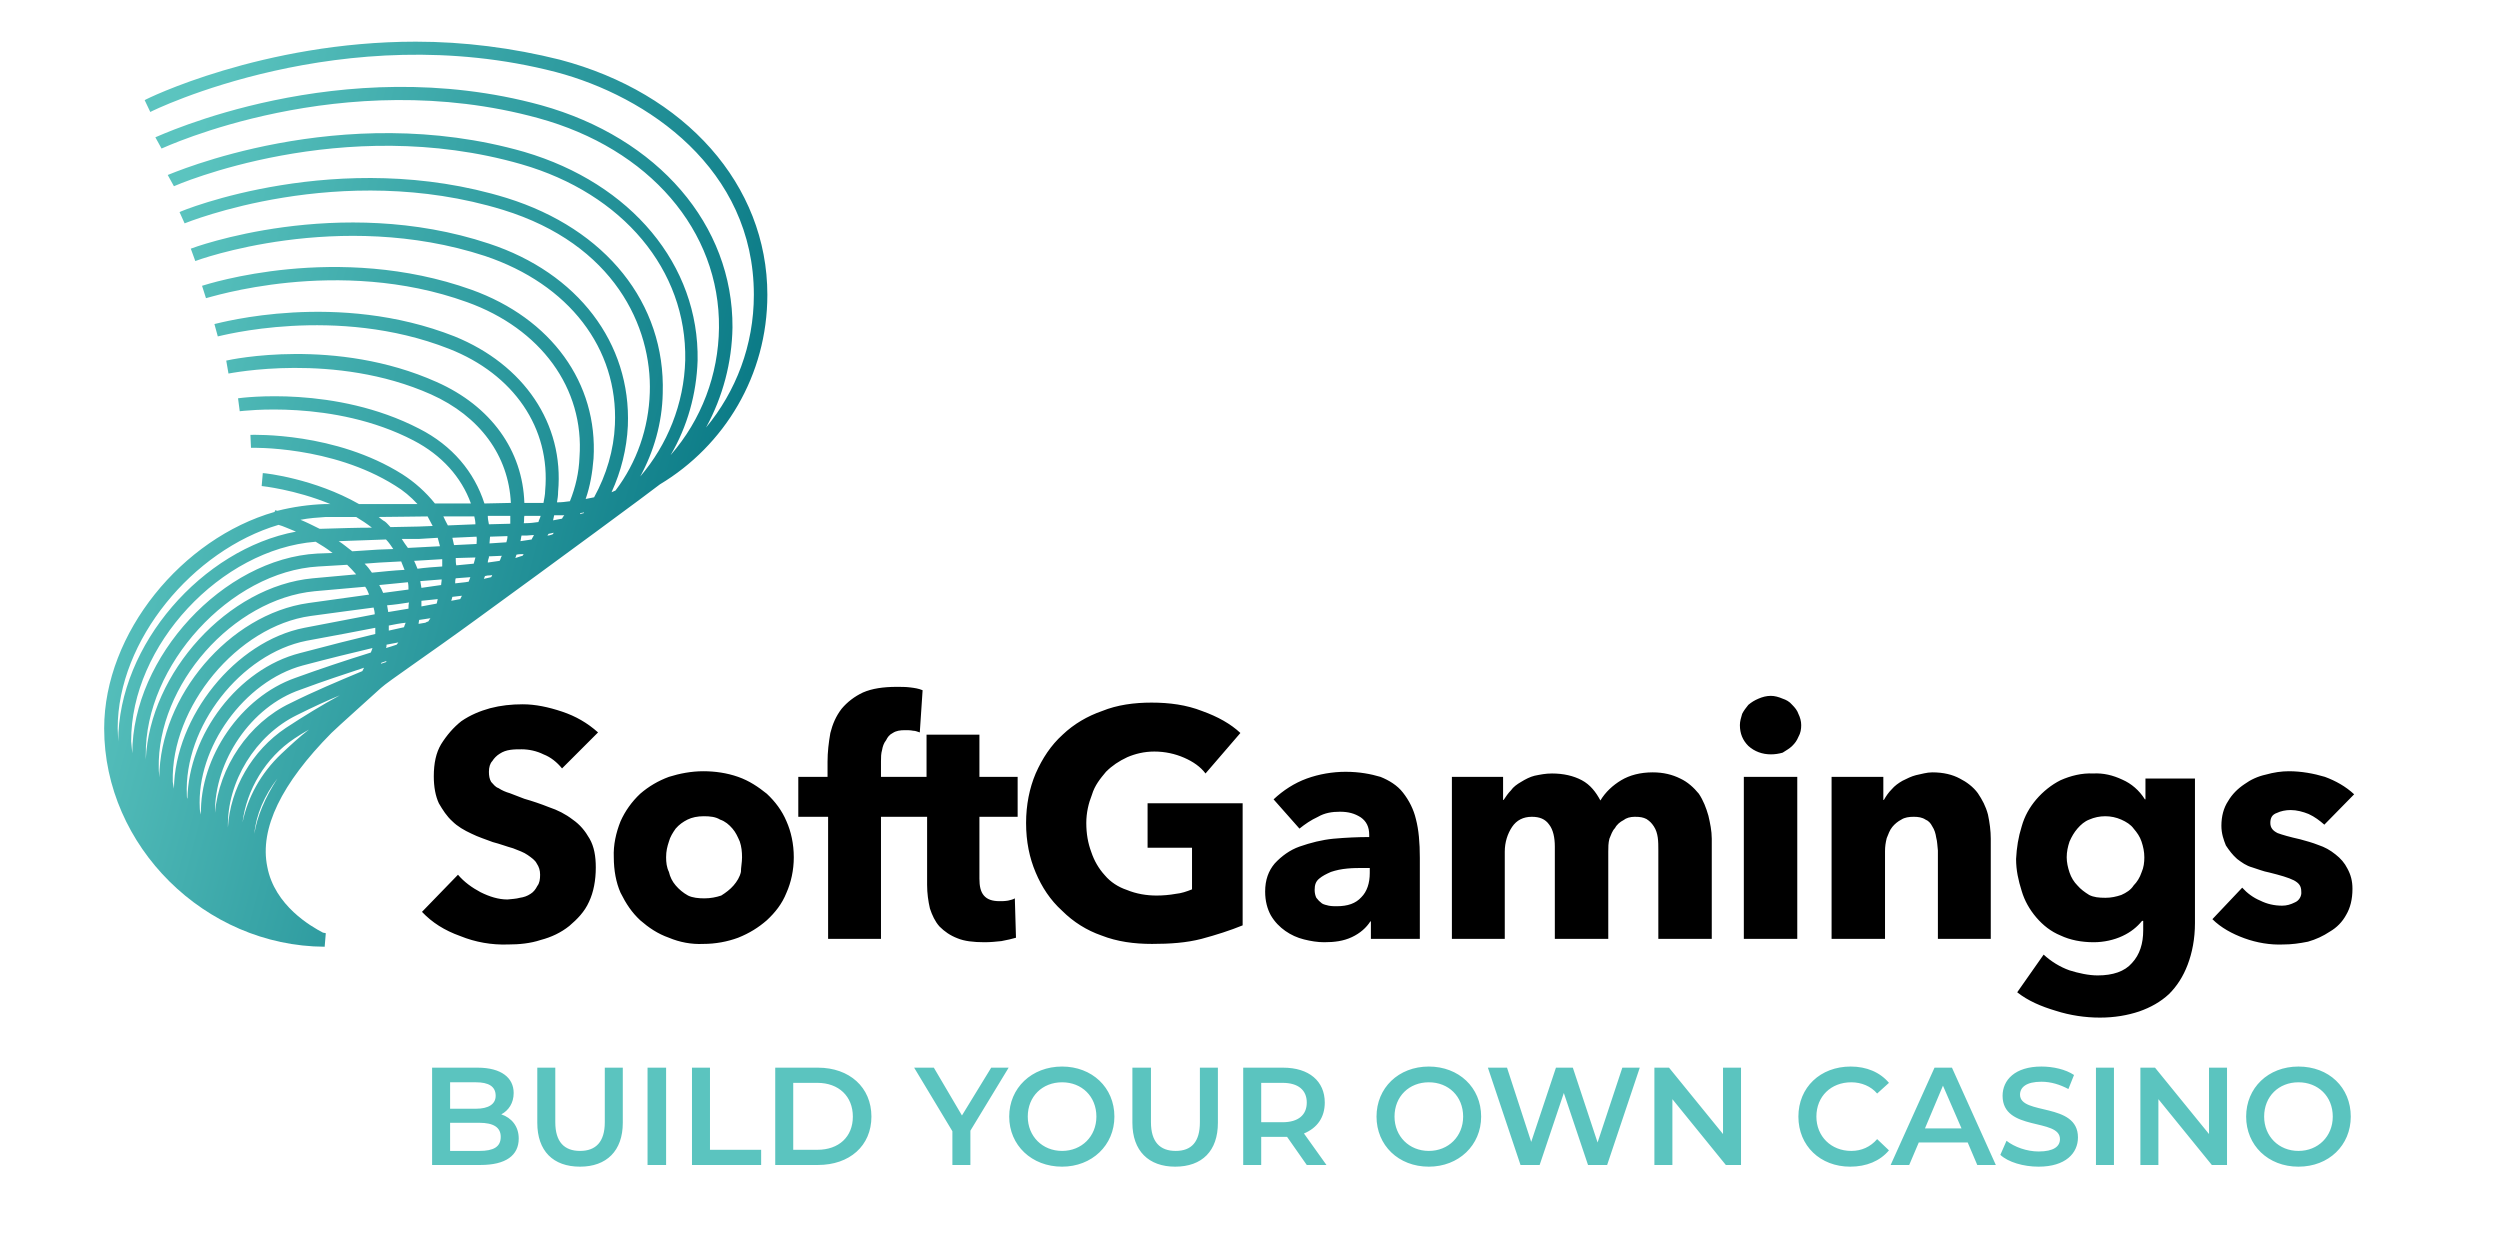 <svg width="120" height="60" viewBox="0 0 120 60" fill="none" xmlns="http://www.w3.org/2000/svg">
<path d="M6.944 4.808L7.214 5.375C7.295 5.321 16.475 0.812 26.681 3.458C31.082 4.619 36.185 8.102 36.185 14.15C36.185 16.58 35.321 18.794 33.89 20.522C34.7 19.037 35.132 17.39 35.159 15.716C35.186 10.802 31.595 6.617 25.979 5.051C16.34 2.405 7.565 6.563 7.457 6.59L7.754 7.13C7.835 7.103 16.421 3.08 25.844 5.672C31.163 7.13 34.565 11.072 34.511 15.743C34.484 17.984 33.674 20.144 32.189 21.845C32.999 20.468 33.431 18.902 33.485 17.309C33.566 12.719 30.299 8.804 25.169 7.292C16.34 4.754 8.159 8.372 8.051 8.399L8.348 8.939C8.402 8.912 16.421 5.402 25.034 7.886C29.894 9.29 32.972 12.962 32.891 17.282C32.837 19.388 32.027 21.359 30.731 22.871C31.379 21.683 31.784 20.306 31.811 18.875C31.946 14.555 29.084 10.991 24.332 9.506C16.286 7.022 8.672 10.127 8.618 10.181L8.861 10.721C8.942 10.694 16.313 7.67 24.143 10.073C29.489 11.72 31.298 15.689 31.19 18.848C31.136 20.549 30.569 22.196 29.543 23.546C29.489 23.573 29.408 23.6 29.354 23.627C29.813 22.628 30.083 21.548 30.137 20.441C30.299 16.472 27.734 13.097 23.468 11.693C16.232 9.29 9.212 11.909 9.158 11.936L9.374 12.53C9.428 12.503 16.259 9.992 23.279 12.287C27.302 13.637 29.678 16.715 29.516 20.387C29.462 21.602 29.111 22.79 28.517 23.87C28.382 23.897 28.247 23.924 28.112 23.951C28.328 23.33 28.436 22.682 28.49 22.007C28.706 18.389 26.465 15.284 22.631 13.907C16.205 11.612 9.968 13.637 9.698 13.718L9.887 14.312C9.968 14.312 16.205 12.26 22.415 14.501C25.952 15.77 28.058 18.632 27.815 21.953C27.788 22.682 27.626 23.384 27.356 24.059C27.167 24.086 26.951 24.113 26.735 24.113C26.762 23.951 26.789 23.789 26.789 23.6C27.086 20.333 25.142 17.498 21.821 16.148C16.205 13.934 10.562 15.5 10.292 15.554L10.454 16.148C10.508 16.148 16.124 14.609 21.551 16.742C24.656 17.957 26.438 20.549 26.168 23.546C26.168 23.762 26.114 23.951 26.087 24.14C25.763 24.14 25.466 24.14 25.169 24.14C25.088 21.629 23.576 19.496 20.957 18.335C16.124 16.175 11.075 17.255 10.859 17.309L10.967 17.93C11.021 17.93 16.07 16.877 20.687 18.929C23.036 19.982 24.413 21.872 24.521 24.14L23.252 24.167C22.766 22.655 21.713 21.386 20.12 20.576C16.097 18.497 11.615 19.091 11.426 19.118L11.507 19.739C11.561 19.739 16.016 19.145 19.85 21.143C21.2 21.845 22.145 22.898 22.604 24.167C22.199 24.167 21.794 24.167 21.416 24.167C21.227 24.167 21.038 24.167 20.876 24.167C20.444 23.627 19.904 23.141 19.31 22.763C16.097 20.738 12.182 20.873 12.02 20.873L12.047 21.494C12.074 21.494 15.908 21.386 18.959 23.303C19.364 23.546 19.715 23.843 20.039 24.194C19.202 24.194 18.284 24.194 17.231 24.194C15.098 22.979 12.749 22.709 12.614 22.709L12.56 23.33C12.56 23.33 14.153 23.492 15.854 24.194H15.611C14.828 24.221 14.072 24.329 13.316 24.518L13.208 24.491L13.181 24.572C8.753 25.841 5 30.377 5 34.967C5 40.609 9.833 45.416 15.584 45.443L15.638 44.794C15.611 44.794 15.557 44.767 15.503 44.767C14.936 44.471 13.181 43.471 12.83 41.608C12.452 39.773 13.505 37.613 15.908 35.183C16.178 34.913 17.933 33.347 18.284 33.023C18.635 32.699 20.498 31.457 22.901 29.702C26.654 26.975 31.379 23.492 31.676 23.249C34.781 21.386 36.833 18.011 36.833 14.15C36.833 8.885 32.918 4.457 26.87 2.864C24.602 2.297 22.28 2 19.958 2C12.614 2 6.998 4.754 6.944 4.808ZM27.869 24.626C27.923 24.626 27.977 24.599 28.031 24.599V24.626C27.95 24.653 27.896 24.653 27.842 24.68C27.842 24.653 27.842 24.653 27.869 24.626ZM26.6 24.734C26.762 24.734 26.924 24.734 27.086 24.734C27.032 24.788 27.005 24.842 26.978 24.896C26.843 24.923 26.681 24.95 26.546 24.977C26.573 24.896 26.573 24.815 26.6 24.734ZM25.169 24.761H25.952C25.925 24.869 25.871 24.95 25.844 25.058C25.655 25.085 25.439 25.112 25.25 25.112H25.142C25.169 25.004 25.142 24.869 25.169 24.761ZM23.414 24.761C23.765 24.761 24.116 24.761 24.494 24.761C24.494 24.869 24.494 25.004 24.494 25.112V25.139L23.468 25.166C23.441 25.031 23.414 24.896 23.414 24.761ZM21.281 24.788H21.443C21.875 24.788 22.307 24.788 22.766 24.788C22.793 24.896 22.82 25.031 22.82 25.166C22.361 25.193 21.929 25.193 21.497 25.22C21.416 25.058 21.335 24.923 21.281 24.788ZM18.473 25.031C18.365 24.977 18.284 24.896 18.176 24.815C19.04 24.815 19.796 24.788 20.525 24.788C20.606 24.95 20.687 25.085 20.768 25.247L20.093 25.274L18.743 25.301C18.662 25.22 18.581 25.112 18.473 25.031ZM14.423 24.95C14.828 24.869 15.233 24.842 15.638 24.815C16.151 24.815 16.637 24.815 17.096 24.815C17.366 24.977 17.609 25.139 17.852 25.328C17.123 25.328 16.313 25.355 15.422 25.382C15.395 25.382 15.368 25.382 15.341 25.382C15.017 25.22 14.693 25.058 14.423 24.95ZM5.648 34.967C5.648 30.728 9.266 26.408 13.37 25.193C13.586 25.247 13.856 25.382 14.207 25.517C9.725 26.354 5.675 30.944 5.675 35.588C5.675 35.372 5.648 35.183 5.648 34.967ZM26.33 25.625C26.411 25.598 26.492 25.598 26.573 25.571C26.573 25.598 26.546 25.625 26.519 25.652C26.438 25.679 26.357 25.706 26.276 25.706L26.33 25.625ZM25.034 25.706H25.277C25.385 25.706 25.52 25.679 25.628 25.679C25.601 25.76 25.547 25.814 25.52 25.895C25.331 25.922 25.169 25.949 24.98 25.976C25.007 25.895 25.007 25.787 25.034 25.706ZM23.522 25.76L24.359 25.733C24.359 25.841 24.332 25.949 24.305 26.03L23.495 26.084C23.495 25.976 23.522 25.868 23.522 25.76ZM21.713 25.814L22.874 25.76C22.901 25.895 22.874 26.003 22.874 26.111L21.794 26.165C21.767 26.057 21.74 25.922 21.713 25.814ZM19.283 25.868C19.553 25.868 19.85 25.868 20.12 25.868L21.011 25.814C21.038 25.949 21.092 26.084 21.119 26.219L19.58 26.3C19.472 26.165 19.391 26.03 19.283 25.868ZM16.259 25.976C17.015 25.949 17.771 25.922 18.527 25.895C18.662 26.03 18.77 26.192 18.878 26.354L18.149 26.381C17.744 26.408 17.312 26.435 16.907 26.462C16.691 26.3 16.475 26.111 16.259 25.976ZM6.296 35.588C6.269 30.971 10.616 26.354 15.152 26.003C15.422 26.165 15.692 26.327 15.962 26.543L15.233 26.57C10.724 26.813 6.35 31.538 6.35 36.155C6.323 35.966 6.323 35.777 6.296 35.588ZM24.791 26.624C24.899 26.597 25.007 26.597 25.142 26.597C25.115 26.624 25.088 26.651 25.088 26.678C24.953 26.705 24.845 26.759 24.737 26.786L24.791 26.624ZM23.468 26.759V26.705L24.089 26.678C24.035 26.759 24.035 26.84 23.981 26.921C23.792 26.948 23.603 26.975 23.414 27.002C23.414 26.921 23.441 26.84 23.468 26.759ZM21.875 26.786C22.172 26.786 22.496 26.759 22.82 26.759C22.793 26.84 22.766 26.948 22.739 27.056L21.902 27.137C21.875 27.029 21.875 26.894 21.875 26.786ZM19.877 26.921L21.227 26.84C21.227 26.948 21.227 27.056 21.227 27.191C20.822 27.218 20.444 27.245 20.039 27.299C19.985 27.164 19.931 27.029 19.877 26.921ZM17.501 27.056C17.744 27.029 17.987 27.029 18.23 27.002L19.256 26.948C19.31 27.083 19.364 27.218 19.418 27.353C18.905 27.38 18.392 27.434 17.852 27.488C17.744 27.326 17.636 27.191 17.501 27.056ZM6.998 36.236C6.944 31.943 11.048 27.434 15.287 27.191C15.773 27.164 16.232 27.137 16.664 27.11C16.799 27.245 16.961 27.407 17.096 27.569L15.017 27.758C10.94 28.136 7.187 32.294 6.998 36.452C6.998 36.371 6.998 36.317 6.998 36.236ZM23.279 27.65L23.414 27.623C23.468 27.623 23.549 27.623 23.63 27.596C23.603 27.623 23.603 27.677 23.576 27.704C23.468 27.731 23.333 27.758 23.225 27.785C23.252 27.731 23.252 27.704 23.279 27.65ZM21.875 27.758L22.577 27.704C22.55 27.785 22.523 27.839 22.496 27.92C22.442 27.92 22.388 27.947 22.334 27.947L21.848 28.001C21.848 27.92 21.848 27.839 21.875 27.758ZM20.174 27.893L21.2 27.812C21.2 27.92 21.173 28.001 21.173 28.082L20.228 28.217C20.201 28.109 20.201 28.001 20.174 27.893ZM18.203 28.082L19.58 27.947C19.607 28.082 19.607 28.19 19.607 28.298L18.392 28.46C18.338 28.325 18.284 28.217 18.203 28.082ZM7.619 36.884C7.538 32.861 11.183 28.757 15.098 28.379L17.528 28.163C17.609 28.271 17.663 28.406 17.717 28.541C16.745 28.676 15.773 28.811 14.801 28.946C10.994 29.486 7.673 33.428 7.646 37.316C7.646 37.181 7.619 37.046 7.619 36.884ZM21.713 28.649L22.172 28.595C22.145 28.649 22.118 28.703 22.091 28.757C21.956 28.784 21.794 28.811 21.659 28.838C21.686 28.784 21.686 28.73 21.713 28.649ZM20.228 28.838L21.011 28.757C20.984 28.838 20.984 28.919 20.957 28.973L20.228 29.108C20.228 29.027 20.228 28.946 20.228 28.838ZM18.581 29.054C18.932 29.027 19.283 28.973 19.634 28.919C19.607 29.027 19.607 29.108 19.607 29.216C19.256 29.27 18.932 29.324 18.635 29.378C18.608 29.27 18.608 29.162 18.581 29.054ZM8.294 37.532C8.186 33.941 11.399 30.053 14.909 29.567C16.124 29.405 17.069 29.27 17.933 29.162C17.96 29.27 17.987 29.378 17.987 29.486C16.853 29.702 15.746 29.918 14.612 30.134C11.291 30.782 8.402 34.4 8.348 37.856C8.321 37.748 8.321 37.64 8.294 37.532ZM20.093 29.918C20.093 29.864 20.12 29.81 20.12 29.756L20.66 29.675C20.633 29.729 20.579 29.783 20.552 29.837C20.498 29.837 20.471 29.864 20.417 29.891L20.093 29.945V29.918ZM18.662 30.026C18.932 29.972 19.202 29.918 19.472 29.891C19.445 29.945 19.418 30.026 19.391 30.107C19.148 30.161 18.905 30.215 18.662 30.269C18.662 30.188 18.662 30.107 18.662 30.026ZM8.969 38.18C8.807 34.886 11.561 31.376 14.72 30.755C16.043 30.512 17.042 30.323 18.014 30.134C18.014 30.242 18.014 30.323 18.014 30.431C16.88 30.701 15.827 30.971 14.396 31.349C11.426 32.105 9.05 35.264 8.996 38.342C8.969 38.288 8.969 38.234 8.969 38.18ZM18.554 30.944C18.743 30.917 18.932 30.863 19.121 30.836C19.094 30.863 19.067 30.917 19.04 30.944C18.878 30.998 18.716 31.052 18.527 31.106C18.554 31.052 18.554 30.998 18.554 30.944ZM9.59 38.8C9.428 35.885 11.723 32.699 14.531 31.943C15.854 31.592 16.853 31.349 17.879 31.106C17.852 31.187 17.825 31.268 17.798 31.322C16.583 31.7 15.368 32.105 14.18 32.537C11.561 33.455 9.59 36.344 9.644 39.097C9.617 38.989 9.59 38.908 9.59 38.8ZM18.311 31.808L18.554 31.727L18.527 31.781C18.5 31.781 18.473 31.808 18.446 31.808L18.284 31.862C18.284 31.862 18.284 31.835 18.311 31.808ZM14.423 33.104C15.584 32.672 16.502 32.375 17.474 32.051C17.447 32.105 17.42 32.159 17.393 32.213C16.232 32.699 15.071 33.185 13.937 33.752C11.939 34.697 10.508 36.83 10.319 39.017C10.292 36.533 12.047 33.914 14.423 33.104ZM14.261 34.319C15.017 33.941 15.665 33.644 16.313 33.374C15.422 33.86 14.585 34.373 13.721 34.94C12.101 36.02 11.048 37.856 10.94 39.718C10.886 37.532 12.263 35.291 14.261 34.319ZM14.126 35.453C14.369 35.291 14.585 35.156 14.828 35.021C14.369 35.372 13.937 35.777 13.505 36.182C12.506 37.127 11.885 38.288 11.642 39.475C11.831 37.91 12.749 36.371 14.126 35.453ZM13.316 37.37C12.722 38.288 12.344 39.178 12.209 40.016C12.29 39.097 12.695 38.18 13.316 37.37Z" fill="url(#paint0_linear_8468_178395)"/>
<path d="M112.108 41.015C111.838 40.799 111.595 40.664 111.271 40.556C111.001 40.448 110.704 40.367 110.407 40.286C109.921 40.178 109.543 40.07 109.327 39.989C109.111 39.881 108.976 39.746 108.976 39.503C108.976 39.26 109.057 39.098 109.3 39.017C109.462 38.936 109.705 38.882 109.948 38.882C110.245 38.882 110.542 38.963 110.812 39.071C111.109 39.206 111.352 39.395 111.568 39.584L112.999 38.126C112.594 37.748 112.108 37.478 111.595 37.289C111.055 37.127 110.461 37.019 109.867 37.019C109.516 37.019 109.138 37.073 108.76 37.181C108.382 37.262 108.031 37.424 107.734 37.64C107.41 37.856 107.14 38.126 106.951 38.45C106.735 38.774 106.627 39.179 106.627 39.638C106.627 40.016 106.735 40.313 106.843 40.583C107.005 40.826 107.167 41.042 107.383 41.231C107.599 41.393 107.815 41.555 108.112 41.636C108.382 41.717 108.625 41.825 108.922 41.879C109.462 42.014 109.84 42.122 110.11 42.257C110.353 42.392 110.461 42.527 110.461 42.797C110.488 43.013 110.353 43.229 110.164 43.31C109.948 43.418 109.759 43.472 109.543 43.472C109.165 43.472 108.814 43.391 108.49 43.229C108.166 43.094 107.869 42.878 107.626 42.608L106.195 44.12C106.6 44.525 107.14 44.822 107.734 45.038C108.328 45.254 108.976 45.362 109.597 45.335C110.002 45.335 110.38 45.281 110.785 45.2C111.163 45.092 111.514 44.93 111.838 44.714C112.162 44.525 112.432 44.255 112.621 43.904C112.81 43.58 112.918 43.175 112.918 42.662C112.918 42.284 112.837 41.987 112.675 41.69C112.54 41.42 112.351 41.204 112.108 41.015ZM102.793 41.879C102.712 42.122 102.577 42.338 102.415 42.5C102.28 42.716 102.064 42.851 101.821 42.959C101.578 43.04 101.335 43.094 101.065 43.094C100.741 43.094 100.498 43.067 100.282 42.959C100.066 42.824 99.877 42.689 99.715 42.5C99.553 42.338 99.418 42.122 99.337 41.879C99.256 41.636 99.202 41.393 99.202 41.15C99.202 40.88 99.256 40.637 99.337 40.394C99.445 40.151 99.553 39.962 99.715 39.773C99.877 39.584 100.066 39.422 100.282 39.341C100.768 39.125 101.335 39.125 101.821 39.341C102.064 39.449 102.28 39.584 102.415 39.773C102.577 39.962 102.712 40.151 102.793 40.394C102.874 40.637 102.928 40.88 102.928 41.15C102.928 41.393 102.901 41.636 102.793 41.879ZM102.982 38.369H102.955C102.685 37.937 102.307 37.613 101.875 37.424C101.416 37.208 100.957 37.1 100.471 37.127C99.931 37.1 99.391 37.235 98.905 37.451C98.473 37.667 98.068 37.991 97.744 38.369C97.42 38.747 97.177 39.179 97.042 39.665C96.88 40.178 96.799 40.691 96.772 41.231C96.772 41.771 96.88 42.257 97.042 42.77C97.177 43.229 97.42 43.661 97.744 44.039C98.068 44.417 98.446 44.714 98.905 44.903C99.364 45.119 99.904 45.227 100.498 45.227C100.984 45.227 101.47 45.119 101.875 44.93C102.28 44.741 102.577 44.498 102.82 44.201H102.874V44.66C102.874 45.281 102.712 45.821 102.334 46.226C101.983 46.631 101.416 46.82 100.687 46.82C100.255 46.82 99.769 46.712 99.337 46.577C98.878 46.415 98.446 46.145 98.095 45.821L96.826 47.63C97.339 48.035 97.96 48.305 98.689 48.521C99.364 48.737 100.093 48.845 100.795 48.845C101.497 48.845 102.118 48.737 102.685 48.548C103.225 48.359 103.711 48.089 104.116 47.711C104.494 47.333 104.791 46.874 105.007 46.307C105.223 45.74 105.358 45.065 105.358 44.309V37.37H102.982V38.369ZM94.936 38.072C94.72 37.775 94.396 37.532 94.072 37.37C93.721 37.181 93.289 37.073 92.749 37.073C92.479 37.073 92.236 37.154 91.966 37.208C91.75 37.262 91.534 37.37 91.318 37.478C91.129 37.586 90.94 37.721 90.805 37.883C90.643 38.045 90.535 38.207 90.427 38.396H90.4V37.289H87.916V45.065H90.481V40.853C90.481 40.637 90.508 40.448 90.562 40.232C90.643 40.043 90.697 39.854 90.832 39.692C90.94 39.557 91.102 39.422 91.264 39.341C91.426 39.233 91.642 39.206 91.858 39.206C92.074 39.206 92.263 39.233 92.425 39.341C92.56 39.395 92.668 39.503 92.749 39.665C92.857 39.827 92.911 40.016 92.938 40.205C92.992 40.394 92.992 40.61 93.019 40.826V45.065H95.557V40.259C95.557 39.881 95.503 39.476 95.422 39.098C95.314 38.693 95.152 38.396 94.936 38.072ZM83.704 45.065H86.269V37.289H83.704V45.065ZM86.026 33.833C85.891 33.671 85.729 33.59 85.567 33.536C85.378 33.455 85.189 33.401 85 33.401C84.784 33.401 84.595 33.455 84.406 33.536C84.217 33.617 84.082 33.698 83.92 33.833C83.812 33.968 83.704 34.103 83.623 34.265C83.569 34.454 83.515 34.616 83.515 34.805C83.515 35.21 83.65 35.534 83.92 35.804C84.217 36.074 84.595 36.209 85 36.209C85.189 36.209 85.378 36.182 85.567 36.128C85.729 36.02 85.891 35.939 86.026 35.804C86.161 35.669 86.242 35.561 86.323 35.372C86.431 35.183 86.458 34.994 86.458 34.805C86.458 34.616 86.404 34.427 86.323 34.265C86.269 34.103 86.161 33.968 86.026 33.833ZM81.544 38.099C81.301 37.802 81.004 37.532 80.653 37.37C80.275 37.181 79.843 37.073 79.33 37.073C78.736 37.073 78.223 37.208 77.818 37.451C77.413 37.694 77.062 38.018 76.819 38.423C76.603 38.018 76.333 37.667 75.928 37.451C75.523 37.235 75.037 37.127 74.497 37.127C74.173 37.127 73.93 37.181 73.66 37.235C73.444 37.289 73.228 37.397 73.012 37.532C72.823 37.64 72.634 37.775 72.526 37.937C72.391 38.072 72.283 38.234 72.175 38.396H72.148V37.289H69.691V45.065H72.229V40.88C72.229 40.421 72.364 40.016 72.58 39.692C72.796 39.368 73.12 39.206 73.525 39.206C73.903 39.206 74.173 39.314 74.362 39.584C74.551 39.827 74.632 40.205 74.632 40.637V45.065H77.197V40.88C77.197 40.664 77.197 40.475 77.251 40.259C77.332 40.07 77.386 39.881 77.521 39.746C77.602 39.584 77.764 39.449 77.926 39.368C78.061 39.26 78.25 39.206 78.466 39.206C78.736 39.206 78.871 39.233 79.033 39.314C79.195 39.422 79.276 39.503 79.384 39.665C79.492 39.827 79.546 40.016 79.573 40.205C79.6 40.394 79.6 40.61 79.6 40.826V45.065H82.165V40.259C82.165 39.881 82.084 39.503 82.003 39.152C81.895 38.774 81.76 38.423 81.544 38.099ZM65.749 41.906C65.749 42.392 65.614 42.797 65.344 43.067C65.074 43.364 64.696 43.499 64.156 43.499C64.075 43.499 63.913 43.499 63.778 43.472C63.67 43.445 63.535 43.418 63.454 43.364C63.346 43.283 63.265 43.202 63.184 43.094C63.13 42.986 63.103 42.851 63.103 42.716C63.103 42.473 63.157 42.311 63.319 42.176C63.481 42.041 63.643 41.96 63.886 41.852C64.129 41.771 64.372 41.717 64.669 41.69C64.939 41.663 65.209 41.663 65.506 41.663H65.749V41.906ZM67.342 38.045C67.072 37.694 66.667 37.451 66.262 37.289C65.803 37.154 65.263 37.046 64.588 37.046C63.967 37.046 63.319 37.154 62.725 37.37C62.131 37.586 61.591 37.937 61.132 38.369L62.374 39.773C62.644 39.557 62.914 39.368 63.265 39.206C63.589 39.017 63.94 38.963 64.318 38.963C64.723 38.963 65.02 39.044 65.317 39.233C65.587 39.422 65.722 39.692 65.722 40.07V40.178C65.182 40.178 64.588 40.205 63.994 40.259C63.454 40.313 62.914 40.448 62.374 40.637C61.915 40.799 61.51 41.096 61.186 41.447C60.889 41.798 60.727 42.23 60.727 42.797C60.727 43.256 60.835 43.634 60.997 43.931C61.186 44.255 61.429 44.498 61.699 44.687C61.969 44.876 62.266 45.011 62.59 45.092C62.914 45.173 63.238 45.227 63.562 45.227C64.048 45.227 64.48 45.173 64.885 44.984C65.29 44.795 65.587 44.525 65.776 44.228H65.803V45.065H68.152V41.177C68.152 40.448 68.098 39.827 67.963 39.314C67.855 38.855 67.639 38.423 67.342 38.045ZM55.084 40.691H57.217V42.689C56.947 42.797 56.704 42.878 56.434 42.905C56.137 42.959 55.813 42.986 55.516 42.986C55.031 42.986 54.544 42.905 54.086 42.716C53.681 42.581 53.303 42.338 53.032 42.014C52.736 41.69 52.52 41.312 52.385 40.907C52.222 40.475 52.142 40.016 52.142 39.503C52.142 39.017 52.249 38.558 52.411 38.153C52.547 37.694 52.816 37.37 53.087 37.046C53.383 36.749 53.708 36.533 54.112 36.344C54.49 36.182 54.922 36.074 55.408 36.074C55.921 36.074 56.407 36.182 56.839 36.371C57.271 36.56 57.622 36.803 57.865 37.127L59.539 35.183C59.08 34.751 58.459 34.4 57.703 34.13C56.947 33.833 56.137 33.725 55.273 33.725C54.437 33.725 53.627 33.833 52.898 34.13C52.196 34.373 51.547 34.751 51.008 35.264C50.441 35.777 50.035 36.398 49.712 37.127C49.414 37.829 49.252 38.639 49.252 39.503C49.252 40.394 49.414 41.177 49.712 41.879C50.008 42.581 50.413 43.202 50.98 43.715C51.52 44.255 52.169 44.66 52.87 44.903C53.627 45.2 54.437 45.308 55.3 45.308C56.164 45.308 56.947 45.254 57.676 45.065C58.378 44.876 59.053 44.66 59.647 44.417V38.558H55.084V40.691ZM47.012 35.264H44.474V37.289H42.287V36.533C42.287 36.344 42.287 36.182 42.341 35.993C42.368 35.831 42.422 35.669 42.53 35.534C42.611 35.372 42.692 35.264 42.854 35.183C43.016 35.075 43.205 35.048 43.448 35.048C43.583 35.048 43.691 35.048 43.826 35.075C43.961 35.075 44.042 35.129 44.15 35.156L44.285 33.131C44.096 33.05 43.907 33.023 43.691 32.996C43.475 32.969 43.259 32.969 43.043 32.969C42.395 32.969 41.855 33.05 41.423 33.239C41.018 33.428 40.667 33.698 40.397 34.022C40.127 34.373 39.965 34.751 39.857 35.183C39.776 35.642 39.722 36.101 39.722 36.56V37.289H38.318V39.206H39.749V45.065H42.287V39.206H44.501V42.473C44.501 42.878 44.555 43.256 44.636 43.607C44.744 43.931 44.879 44.228 45.095 44.471C45.338 44.714 45.608 44.903 45.959 45.038C46.283 45.173 46.715 45.227 47.255 45.227C47.551 45.227 47.794 45.2 48.065 45.173C48.361 45.119 48.578 45.065 48.767 45.011L48.712 43.121C48.632 43.175 48.496 43.202 48.389 43.229C48.227 43.256 48.092 43.256 47.983 43.256C47.633 43.256 47.389 43.175 47.227 42.986C47.066 42.797 47.012 42.527 47.012 42.176V39.206H48.847V37.289H47.012V35.264ZM35.564 41.852C35.51 42.095 35.375 42.311 35.213 42.5C35.051 42.689 34.835 42.851 34.619 42.986C34.376 43.067 34.106 43.121 33.809 43.121C33.539 43.121 33.242 43.094 33.026 42.986C32.783 42.851 32.594 42.689 32.432 42.5C32.27 42.311 32.162 42.095 32.108 41.852C32 41.636 31.973 41.393 31.973 41.15C31.973 40.853 32.027 40.637 32.108 40.394C32.162 40.178 32.297 39.962 32.432 39.773C32.594 39.584 32.783 39.449 32.999 39.341C33.215 39.233 33.485 39.179 33.782 39.179C34.079 39.179 34.349 39.206 34.565 39.341C34.808 39.422 34.997 39.584 35.159 39.773C35.321 39.962 35.402 40.151 35.51 40.394C35.591 40.637 35.618 40.88 35.618 41.15C35.618 41.393 35.564 41.636 35.564 41.852ZM36.806 38.099C36.401 37.775 35.969 37.478 35.429 37.289C34.889 37.1 34.322 37.019 33.755 37.019C33.188 37.019 32.621 37.127 32.108 37.289C31.595 37.478 31.136 37.748 30.731 38.099C30.326 38.477 30.002 38.936 29.786 39.422C29.57 39.962 29.435 40.556 29.462 41.15C29.462 41.771 29.57 42.365 29.786 42.851C30.056 43.391 30.326 43.796 30.731 44.174C31.136 44.525 31.568 44.822 32.108 45.011C32.621 45.227 33.188 45.335 33.755 45.308C34.349 45.308 34.916 45.2 35.429 45.011C35.969 44.795 36.401 44.525 36.806 44.174C37.211 43.796 37.535 43.391 37.751 42.851C37.967 42.365 38.102 41.771 38.102 41.15C38.102 40.502 37.967 39.908 37.751 39.422C37.535 38.909 37.211 38.477 36.806 38.099ZM23.981 36.182C24.143 36.074 24.305 36.02 24.494 35.993C24.683 35.966 24.845 35.966 25.034 35.966C25.385 35.966 25.763 36.047 26.087 36.209C26.438 36.344 26.735 36.587 26.978 36.884L28.706 35.156C28.193 34.697 27.626 34.373 26.978 34.157C26.33 33.941 25.709 33.806 25.088 33.806C24.548 33.806 24.035 33.86 23.522 33.995C23.036 34.13 22.577 34.319 22.145 34.616C21.767 34.913 21.443 35.291 21.173 35.723C20.93 36.128 20.822 36.641 20.822 37.262C20.822 37.775 20.903 38.207 21.065 38.558C21.254 38.882 21.443 39.179 21.713 39.422C21.956 39.665 22.28 39.854 22.631 40.016C22.955 40.178 23.306 40.286 23.657 40.421C23.981 40.502 24.332 40.637 24.629 40.718C24.899 40.826 25.142 40.907 25.331 41.042C25.52 41.177 25.682 41.285 25.763 41.447C25.871 41.609 25.925 41.771 25.925 41.987C25.925 42.203 25.898 42.392 25.79 42.527C25.709 42.689 25.601 42.824 25.466 42.905C25.304 43.013 25.142 43.067 24.953 43.094C24.764 43.148 24.575 43.148 24.359 43.175C23.927 43.175 23.495 43.04 23.063 42.824C22.658 42.608 22.28 42.338 21.983 41.987L20.255 43.769C20.741 44.282 21.335 44.66 22.091 44.93C22.82 45.227 23.603 45.362 24.386 45.335C24.926 45.335 25.466 45.281 25.952 45.119C26.465 44.984 26.924 44.768 27.329 44.444C27.707 44.12 28.058 43.769 28.274 43.283C28.49 42.824 28.598 42.257 28.598 41.636C28.598 41.096 28.517 40.637 28.301 40.259C28.085 39.881 27.842 39.584 27.491 39.341C27.14 39.071 26.762 38.882 26.357 38.747C25.952 38.585 25.547 38.45 25.169 38.342C24.899 38.234 24.683 38.153 24.467 38.072C24.278 38.018 24.089 37.937 23.927 37.829C23.765 37.775 23.684 37.64 23.576 37.532C23.495 37.397 23.468 37.235 23.468 37.046C23.468 36.83 23.522 36.641 23.63 36.533C23.711 36.398 23.846 36.263 23.981 36.182Z" fill="black"/>
<path d="M111.973 53.597C111.973 52.625 111.271 51.95 110.326 51.95C109.381 51.95 108.679 52.625 108.679 53.597C108.679 54.542 109.381 55.244 110.326 55.244C111.271 55.244 111.973 54.542 111.973 53.597ZM107.815 53.597C107.815 52.22 108.868 51.194 110.326 51.194C111.784 51.194 112.837 52.193 112.837 53.597C112.837 54.974 111.784 56 110.326 56C108.868 56 107.815 54.974 107.815 53.597ZM106.897 51.248V55.919H106.168L103.603 52.76V55.919H102.739V51.248H103.441L106.033 54.434V51.248H106.897ZM100.606 51.248H101.47V55.919H100.606V51.248ZM96.016 55.433L96.313 54.758C96.691 55.055 97.285 55.271 97.852 55.271C98.581 55.271 98.878 55.028 98.878 54.677C98.878 53.651 96.124 54.326 96.124 52.598C96.124 51.842 96.718 51.194 97.987 51.194C98.554 51.194 99.148 51.329 99.553 51.599L99.283 52.274C98.878 52.058 98.446 51.923 97.987 51.923C97.258 51.923 96.961 52.193 96.961 52.544C96.961 53.543 99.742 52.895 99.742 54.596C99.742 55.352 99.148 56 97.852 56C97.123 56 96.394 55.784 96.016 55.433ZM94.153 54.164L93.262 52.112L92.398 54.164H94.153ZM94.45 54.839H92.101L91.642 55.919H90.751L92.857 51.248H93.694L95.8 55.919H94.909L94.45 54.839ZM86.323 53.597C86.323 52.193 87.376 51.194 88.834 51.194C89.59 51.194 90.238 51.464 90.67 51.977L90.103 52.49C89.806 52.139 89.347 51.95 88.861 51.95C87.889 51.95 87.187 52.625 87.187 53.597C87.187 54.542 87.889 55.244 88.861 55.244C89.347 55.244 89.779 55.055 90.103 54.677L90.67 55.217C90.238 55.73 89.59 56 88.807 56C87.376 56 86.323 55.001 86.323 53.597ZM83.569 51.248V55.919H82.84L80.275 52.76V55.919H79.411V51.248H80.113L82.705 54.434V51.248H83.569ZM78.709 51.248L77.143 55.919H76.225L75.064 52.463L73.903 55.919H72.985L71.419 51.248H72.337L73.498 54.812L74.686 51.248H75.496L76.684 54.839L77.872 51.248H78.709ZM70.231 53.597C70.231 52.625 69.529 51.95 68.584 51.95C67.639 51.95 66.937 52.625 66.937 53.597C66.937 54.542 67.639 55.244 68.584 55.244C69.529 55.244 70.231 54.542 70.231 53.597ZM66.073 53.597C66.073 52.22 67.126 51.194 68.584 51.194C70.015 51.194 71.095 52.193 71.095 53.597C71.095 54.974 70.015 56 68.584 56C67.126 56 66.073 54.974 66.073 53.597ZM61.564 51.977H60.538V53.867H61.564C62.32 53.867 62.725 53.516 62.725 52.922C62.725 52.328 62.32 51.977 61.564 51.977ZM62.725 55.919L61.78 54.569C61.726 54.569 61.645 54.569 61.591 54.569H60.538V55.919H59.674V51.248H61.591C62.833 51.248 63.589 51.896 63.589 52.922C63.589 53.624 63.238 54.137 62.59 54.407L63.67 55.919H62.725ZM54.355 53.894V51.248H55.246V53.867C55.246 54.812 55.678 55.244 56.434 55.244C57.19 55.244 57.595 54.812 57.595 53.867V51.248H58.459V53.894C58.459 55.244 57.703 56 56.407 56C55.138 56 54.355 55.244 54.355 53.894ZM52.627 53.597C52.627 52.625 51.925 51.95 50.98 51.95C50.035 51.95 49.333 52.625 49.333 53.597C49.333 54.542 50.035 55.244 50.98 55.244C51.925 55.244 52.627 54.542 52.627 53.597ZM48.442 53.597C48.442 52.22 49.522 51.194 50.98 51.194C52.411 51.194 53.491 52.193 53.491 53.597C53.491 54.974 52.411 56 50.98 56C49.522 56 48.442 54.974 48.442 53.597ZM46.579 54.272V55.919H45.715V54.299L43.879 51.248H44.824L46.174 53.543L47.578 51.248H48.415L46.579 54.272ZM39.236 55.19C40.261 55.19 40.937 54.569 40.937 53.597C40.937 52.625 40.261 51.977 39.236 51.977H38.075V55.19H39.236ZM37.211 51.248H39.263C40.775 51.248 41.828 52.193 41.828 53.597C41.828 55.001 40.775 55.919 39.263 55.919H37.211V51.248ZM33.215 51.248H34.079V55.19H36.535V55.919H33.215V51.248ZM31.082 51.248H31.973V55.919H31.082V51.248ZM25.79 53.894V51.248H26.654V53.867C26.654 54.812 27.086 55.244 27.842 55.244C28.598 55.244 29.03 54.812 29.03 53.867V51.248H29.894V53.894C29.894 55.244 29.111 56 27.842 56C26.546 56 25.79 55.244 25.79 53.894ZM24.035 54.569C24.035 54.11 23.684 53.894 23.009 53.894H21.605V55.244H23.009C23.684 55.244 24.035 55.055 24.035 54.569ZM21.605 51.95V53.219H22.847C23.441 53.219 23.792 53.003 23.792 52.598C23.792 52.139 23.441 51.95 22.847 51.95H21.605ZM24.899 54.65C24.899 55.46 24.278 55.919 23.063 55.919H20.741V51.248H22.928C24.062 51.248 24.656 51.734 24.656 52.463C24.656 52.949 24.413 53.3 24.062 53.489C24.548 53.651 24.899 54.056 24.899 54.65Z" fill="#5BC4BF"/>
<defs>
<linearGradient id="paint0_linear_8468_178395" x1="5" y1="23.721" x2="36.617" y2="32.101" gradientUnits="userSpaceOnUse">
<stop stop-color="#5BC4BF"/>
<stop offset="1" stop-color="#00717F"/>
</linearGradient>
</defs>
</svg>
